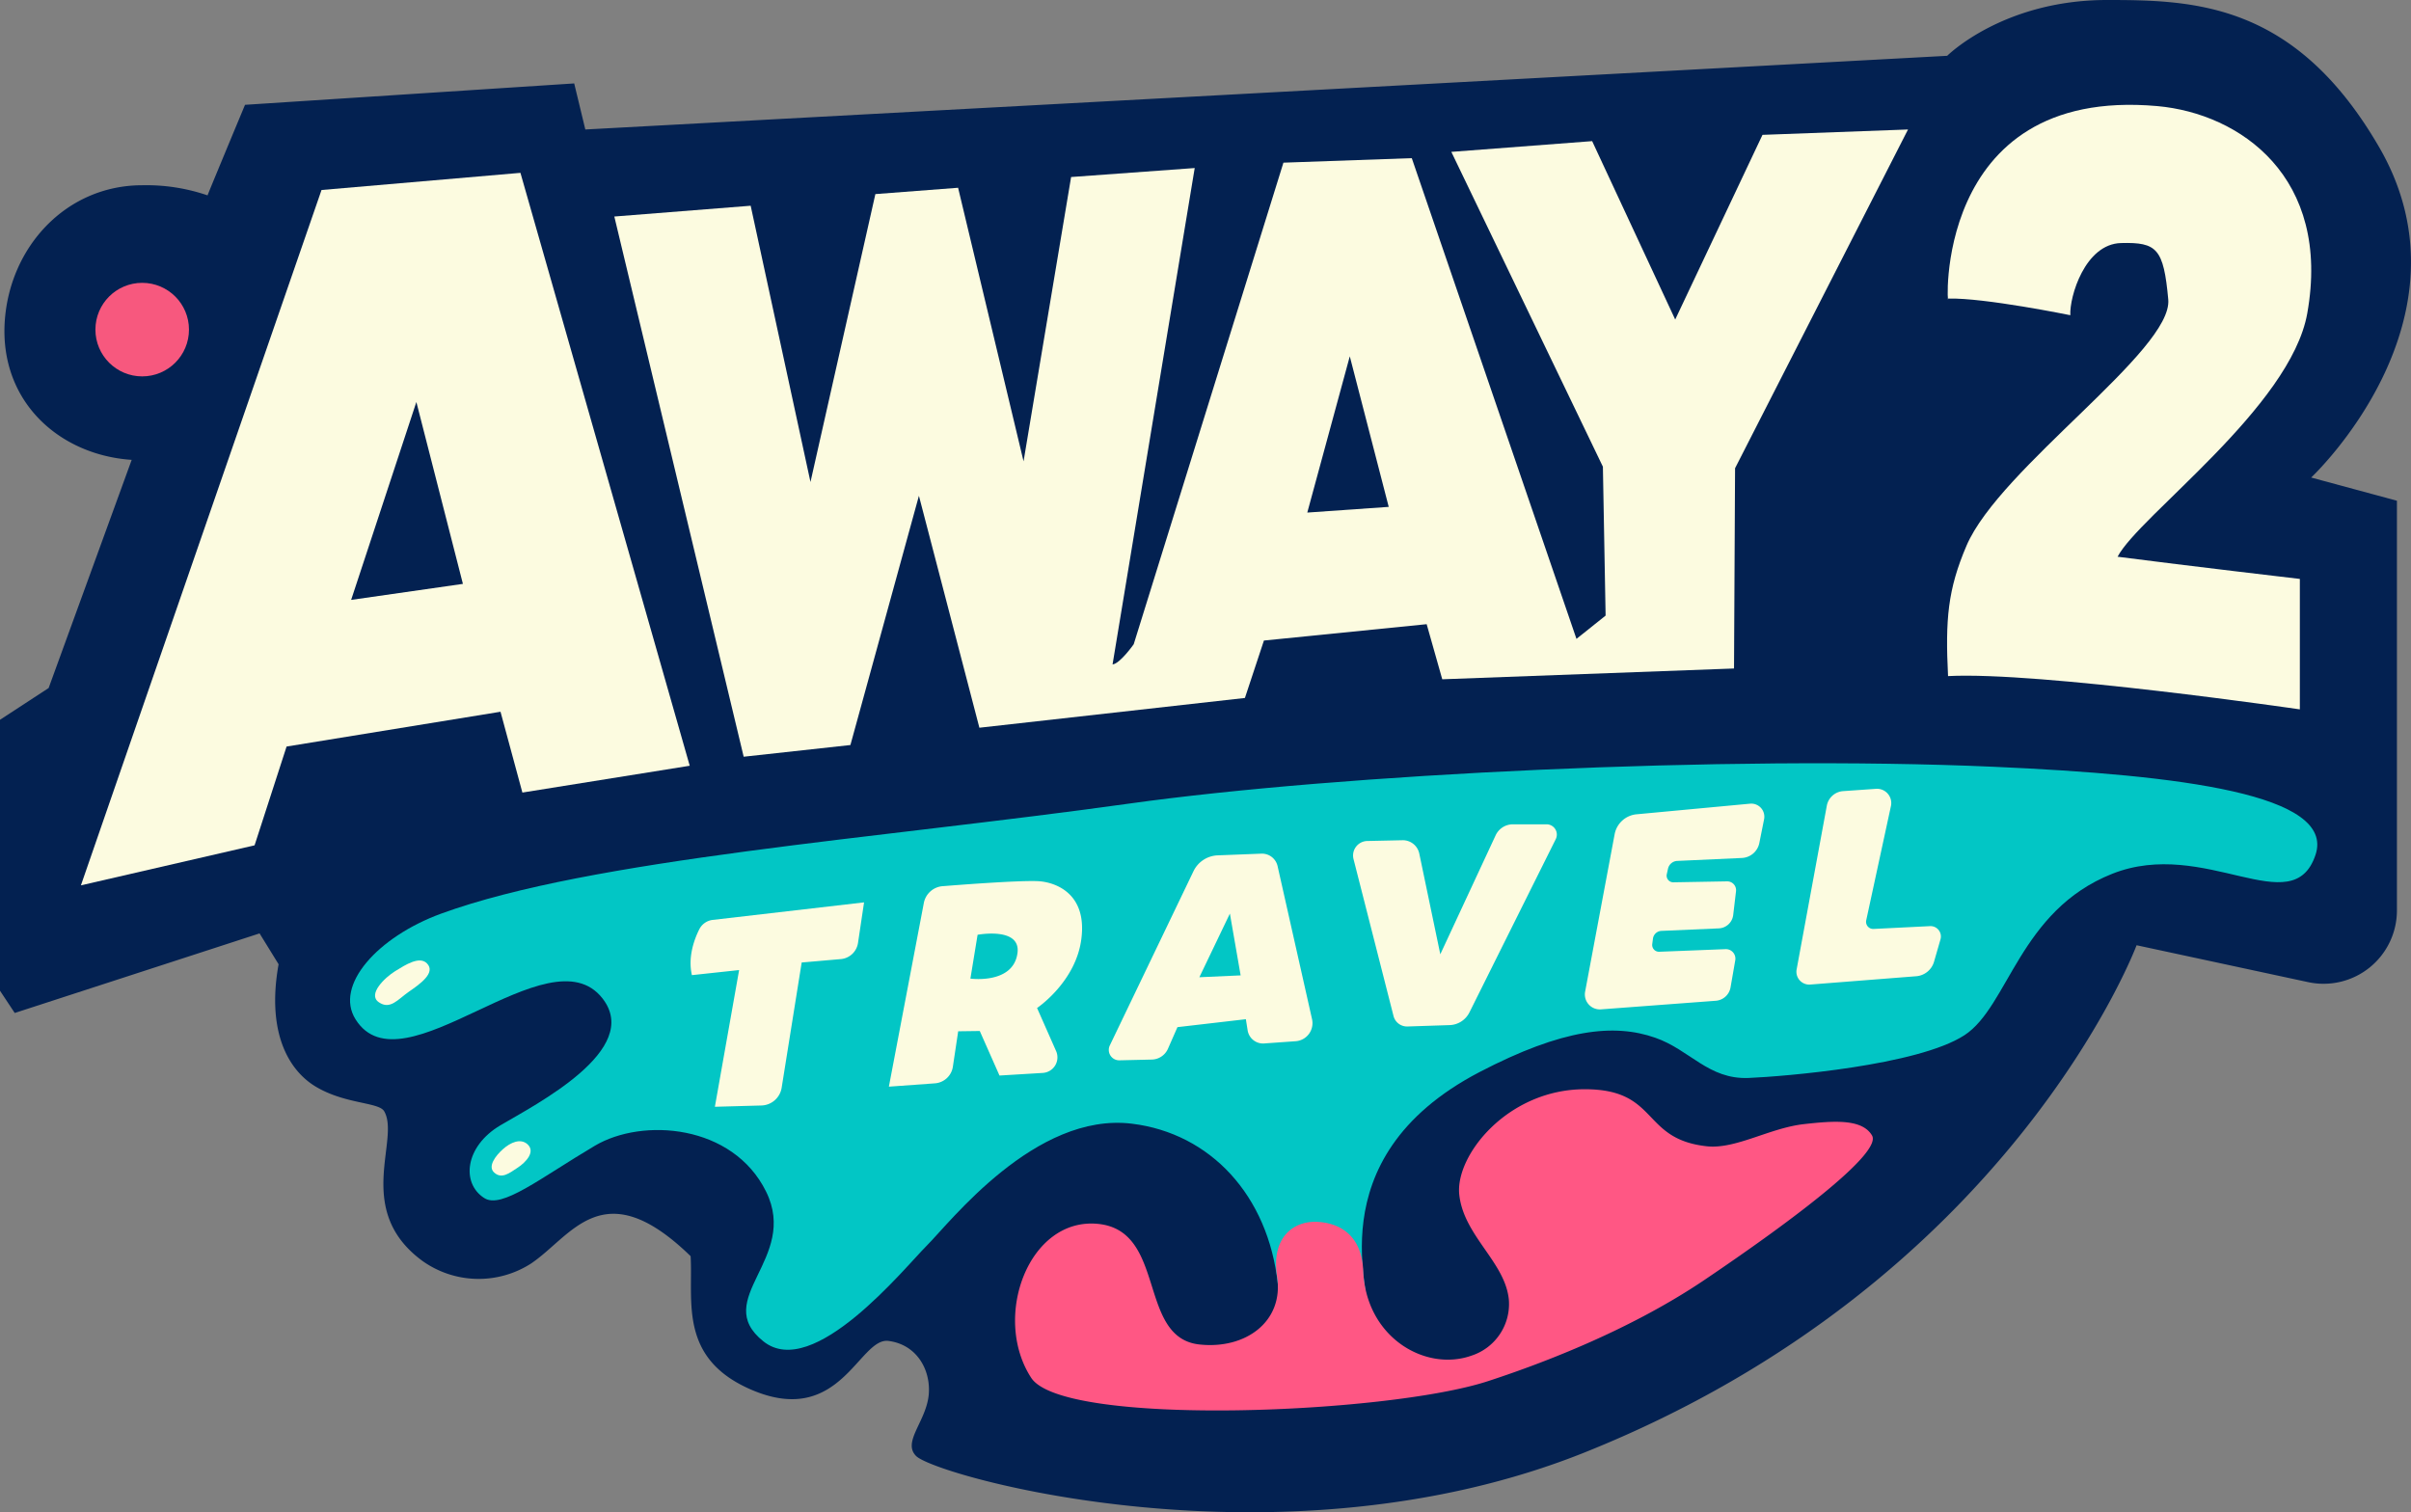 <svg id="圖層_6" data-name="圖層 6" xmlns="http://www.w3.org/2000/svg" viewBox="0 0 507.14 318.17"><rect x="0" y="0" width="507.14" height="318.17" fill="#808080" stroke="none"/><defs><style>.cls-1{fill:#032151;}.cls-2{fill:#02c6c5;}.cls-3{fill:#fcfbe0;}.cls-4{fill:#f7587e;}.cls-5{fill:#ff5784;}</style></defs><path class="cls-1" d="M533.77,241.63s35.39-33.14,14.28-69.54c-17.6-30.32-38.72-30.92-57.23-30.92-21.87,0-33.61,11.74-33.61,11.74l-286.46,15.5-2.34-9.69-69.24,4.5S91.34,182,91.29,182.27a39.65,39.65,0,0,0-13.75-2.13c-16,0-28,13-28.93,28.93-.94,16.81,11.7,27.85,26.72,28.84l-17.47,48-10.23,6.68v57l3.1,4.68,51.5-16.74,4,6.49c-2.57,14.33,2.12,22.32,7.79,25.73,6.18,3.72,13.28,3.26,14.41,5.18,3.47,5.89-6.47,20.78,8,31.46a20.39,20.39,0,0,0,22.79.66c8.65-5.72,15.15-19.63,33.68-1.62.53,9.54-2.54,21.54,12.83,28.12,18.68,8,22.58-11.09,28.79-10.29,5.91.76,8.86,6,8.48,11.12-.42,5.71-5.66,10.1-2.67,13.09,4.26,4.26,76.88,24.79,140.67-.77,89.58-35.9,116.05-106.68,116.05-106.68l36.08,7.76a15.43,15.43,0,0,0,18.68-15.1l0-86.17Z" transform="translate(-47.63 -141.17)"/><path class="cls-2" d="M174.35,351.19c-11.24-14.36-42.1,20.08-51.93,4.42-4.5-7.15,4.66-17.36,18-22.24,31.64-11.54,91.53-15.71,144.72-23.15,44.33-6.2,125.65-10.21,181.74-7.75,39.68,1.74,72,5.85,67.81,18.52-4.81,14.43-23.25-3.74-42.77,4s-21.81,27.91-31.07,33.95c-9.83,6.4-38.07,8.69-45.41,9-8.48.34-12.35-5.94-19.66-8.47-8.56-3-19.37-1.93-36.94,7.23-35.18,18.34-21.95,48.2-23.79,50.41s-16.59,13.63-18.64-5.79c-2-18.66-14.17-31.74-30.69-33.76-20.32-2.49-38.3,20.81-43.09,25.59s-23.94,28.55-34.41,20.21c-11.18-8.89,7.55-17.34.55-31.52s-26-15.57-36-9.65c-11.51,6.81-19.62,13.41-23.3,11-4.87-3.13-4.05-10.88,3.43-15.3S182.81,362,174.35,351.19Z" transform="translate(-47.63 -141.17)"/><path class="cls-3" d="M157.1,177.53l-41.84,3.61L64.65,327.42,101.18,319l6.73-20.78,45-7.32,4.6,17,35.2-5.64Zm-35.61,89.84,13.72-41.63L145,264Z" transform="translate(-47.63 -141.17)"/><path class="cls-3" d="M418.36,169.54,400,208.39l-17.47-37.53-29.62,2.26,31.88,66.23.57,31.32-6.13,4.9L344.59,174.44l-27,.95L286.1,276.7s-2.88,4.09-4.45,4.25l17.28-104.43-26,1.89-10,59.81-13.77-57.55L231.76,182l-13.65,60.57-12.58-58.12-28.68,2.27,27.21,113.64,22.45-2.46,14.41-52.43,12.72,48.79L309.49,288l4-12.08,34.23-3.44L351,284.07l61.37-2.27.22-42.13,36.38-71.26ZM322.61,249l8.94-32.87,8.19,31.67Z" transform="translate(-47.63 -141.17)"/><path class="cls-3" d="M483.11,207.48s-18.1-3.7-25.69-3.5c-.09,3.86-3.9-44.77,44-40.49,17.39,1.56,36.63,14.92,31.53,43.6-3.5,19.72-35.43,42.63-39.9,51.2,15,1.94,38.34,4.67,38.34,4.67V290.4s-54.89-8-74-7c-.59-11.88-.07-18.21,3.89-27.45,7-16.35,43.41-41.07,42.43-51.78s-2.37-12.07-9.94-11.87S482.91,203.59,483.11,207.48Z" transform="translate(-47.63 -141.17)"/><circle class="cls-4" cx="29.91" cy="69.34" r="9.84"/><path class="cls-3" d="M198,374l5.1-28.76-9.93,1.07c-.89-3.84.51-7.58,1.57-9.68a3.62,3.62,0,0,1,2.81-1.94L229.38,331l-1.28,8.57a4,4,0,0,1-3.58,3.36l-8.26.72-4.21,26.33a4.44,4.44,0,0,1-4.26,3.75Z" transform="translate(-47.63 -141.17)"/><path class="cls-3" d="M275.1,338.58c1.14-9.14-5-11.63-8.6-12s-20.37,1-20.37,1a4.38,4.38,0,0,0-4.18,3.56l-7.35,38.63,9.69-.7a4.12,4.12,0,0,0,3.77-3.49l1.12-7.46,4.54-.06,4.15,9.37,9.1-.55a3.28,3.28,0,0,0,2.8-4.61l-4-9.05S274,347.72,275.1,338.58Zm-13.45,3.1c-.89,6.6-9.9,5.36-9.9,5.36l1.51-9.22S262.41,336.09,261.65,341.68Z" transform="translate(-47.63 -141.17)"/><path class="cls-3" d="M313,320.75l-9.24.36a5.89,5.89,0,0,0-5.09,3.34l-17.59,36.63a2.19,2.19,0,0,0,2,3.15l6.82-.16a3.81,3.81,0,0,0,3.4-2.27l2-4.55,14.39-1.67.37,2.32a3.28,3.28,0,0,0,3.49,2.78l6.62-.47a3.81,3.81,0,0,0,3.44-4.64l-7.25-32.21A3.37,3.37,0,0,0,313,320.75Zm-13.09,26,6.42-13.39,2.26,13Z" transform="translate(-47.63 -141.17)"/><path class="cls-3" d="M335.24,318.09l7.4-.16a3.53,3.53,0,0,1,3.53,2.81l4.42,21.18,11.65-25.05a4,4,0,0,1,3.6-2.29h7.09a2.16,2.16,0,0,1,1.94,3.13l-18.15,36.43a4.83,4.83,0,0,1-4.16,2.68l-8.87.29a2.93,2.93,0,0,1-2.94-2.2l-8.41-33A3.05,3.05,0,0,1,335.24,318.09Z" transform="translate(-47.63 -141.17)"/><path class="cls-3" d="M387.26,316.66l-6.21,33.13a3.15,3.15,0,0,0,3.33,3.72l24.15-1.81a3.41,3.41,0,0,0,3.11-2.81l1-5.76a2,2,0,0,0-2-2.29l-14,.55a1.43,1.43,0,0,1-1.47-1.61l.15-1.15A1.88,1.88,0,0,1,397.1,337l12.1-.53a3.19,3.19,0,0,0,3-2.82l.59-5a1.86,1.86,0,0,0-1.88-2.07l-11.28.2a1.4,1.4,0,0,1-1.4-1.71l.26-1.17a2.09,2.09,0,0,1,1.94-1.62l13.59-.62a3.92,3.92,0,0,0,3.67-3.12l1-5a2.75,2.75,0,0,0-2.95-3.3l-23.95,2.24A5.18,5.18,0,0,0,387.26,316.66Z" transform="translate(-47.63 -141.17)"/><path class="cls-3" d="M435.3,307.6l7-.49a3,3,0,0,1,3.09,3.57l-5.21,24.09a1.5,1.5,0,0,0,1.54,1.82l11.87-.59a2.18,2.18,0,0,1,2.21,2.78l-1.35,4.69a4.26,4.26,0,0,1-3.76,3.07l-22.29,1.75a2.7,2.7,0,0,1-2.86-3.18l6.35-34.44A3.76,3.76,0,0,1,435.3,307.6Z" transform="translate(-47.63 -141.17)"/><path class="cls-3" d="M151.56,387.82c1.6,1.48,3.23.12,4.95-1s3.89-3.4,2-5c-1.44-1.19-3.46-.35-5.08,1.09S150.19,386.56,151.56,387.82Z" transform="translate(-47.63 -141.17)"/><path class="cls-3" d="M127.3,352c-2.4-1.65,1.27-5.18,3.45-6.53s5.11-3.22,6.67-1.65c2,2-1.56,4.43-3.82,6S129.7,353.68,127.3,352Z" transform="translate(-47.63 -141.17)"/><path class="cls-5" d="M299.87,424c-13-1.47-6.81-24-21.34-25.37s-22.28,19.64-14,32.38c6.76,10.39,74.81,7.65,96.06.72,9.56-3.12,29-10.13,45.53-21.28,19.69-13.3,37.37-26.84,35.28-30.41s-8.15-3.08-14.33-2.39c-7.23.82-14.36,5.32-20.42,4.66-13.9-1.51-10-12-25.67-12-16.2,0-27.31,13.93-26.4,22.2.95,8.68,9.68,14.17,10.43,22.09a11.42,11.42,0,0,1-7.82,11.74c-9.68,3.47-22.25-3.76-22.82-17.88-.3-7.25-4.73-10-9.65-10.25s-9.75,3.2-8.47,11.46C317.75,419.25,309.53,425.09,299.87,424Z" transform="translate(-47.63 -141.17)"/></svg>